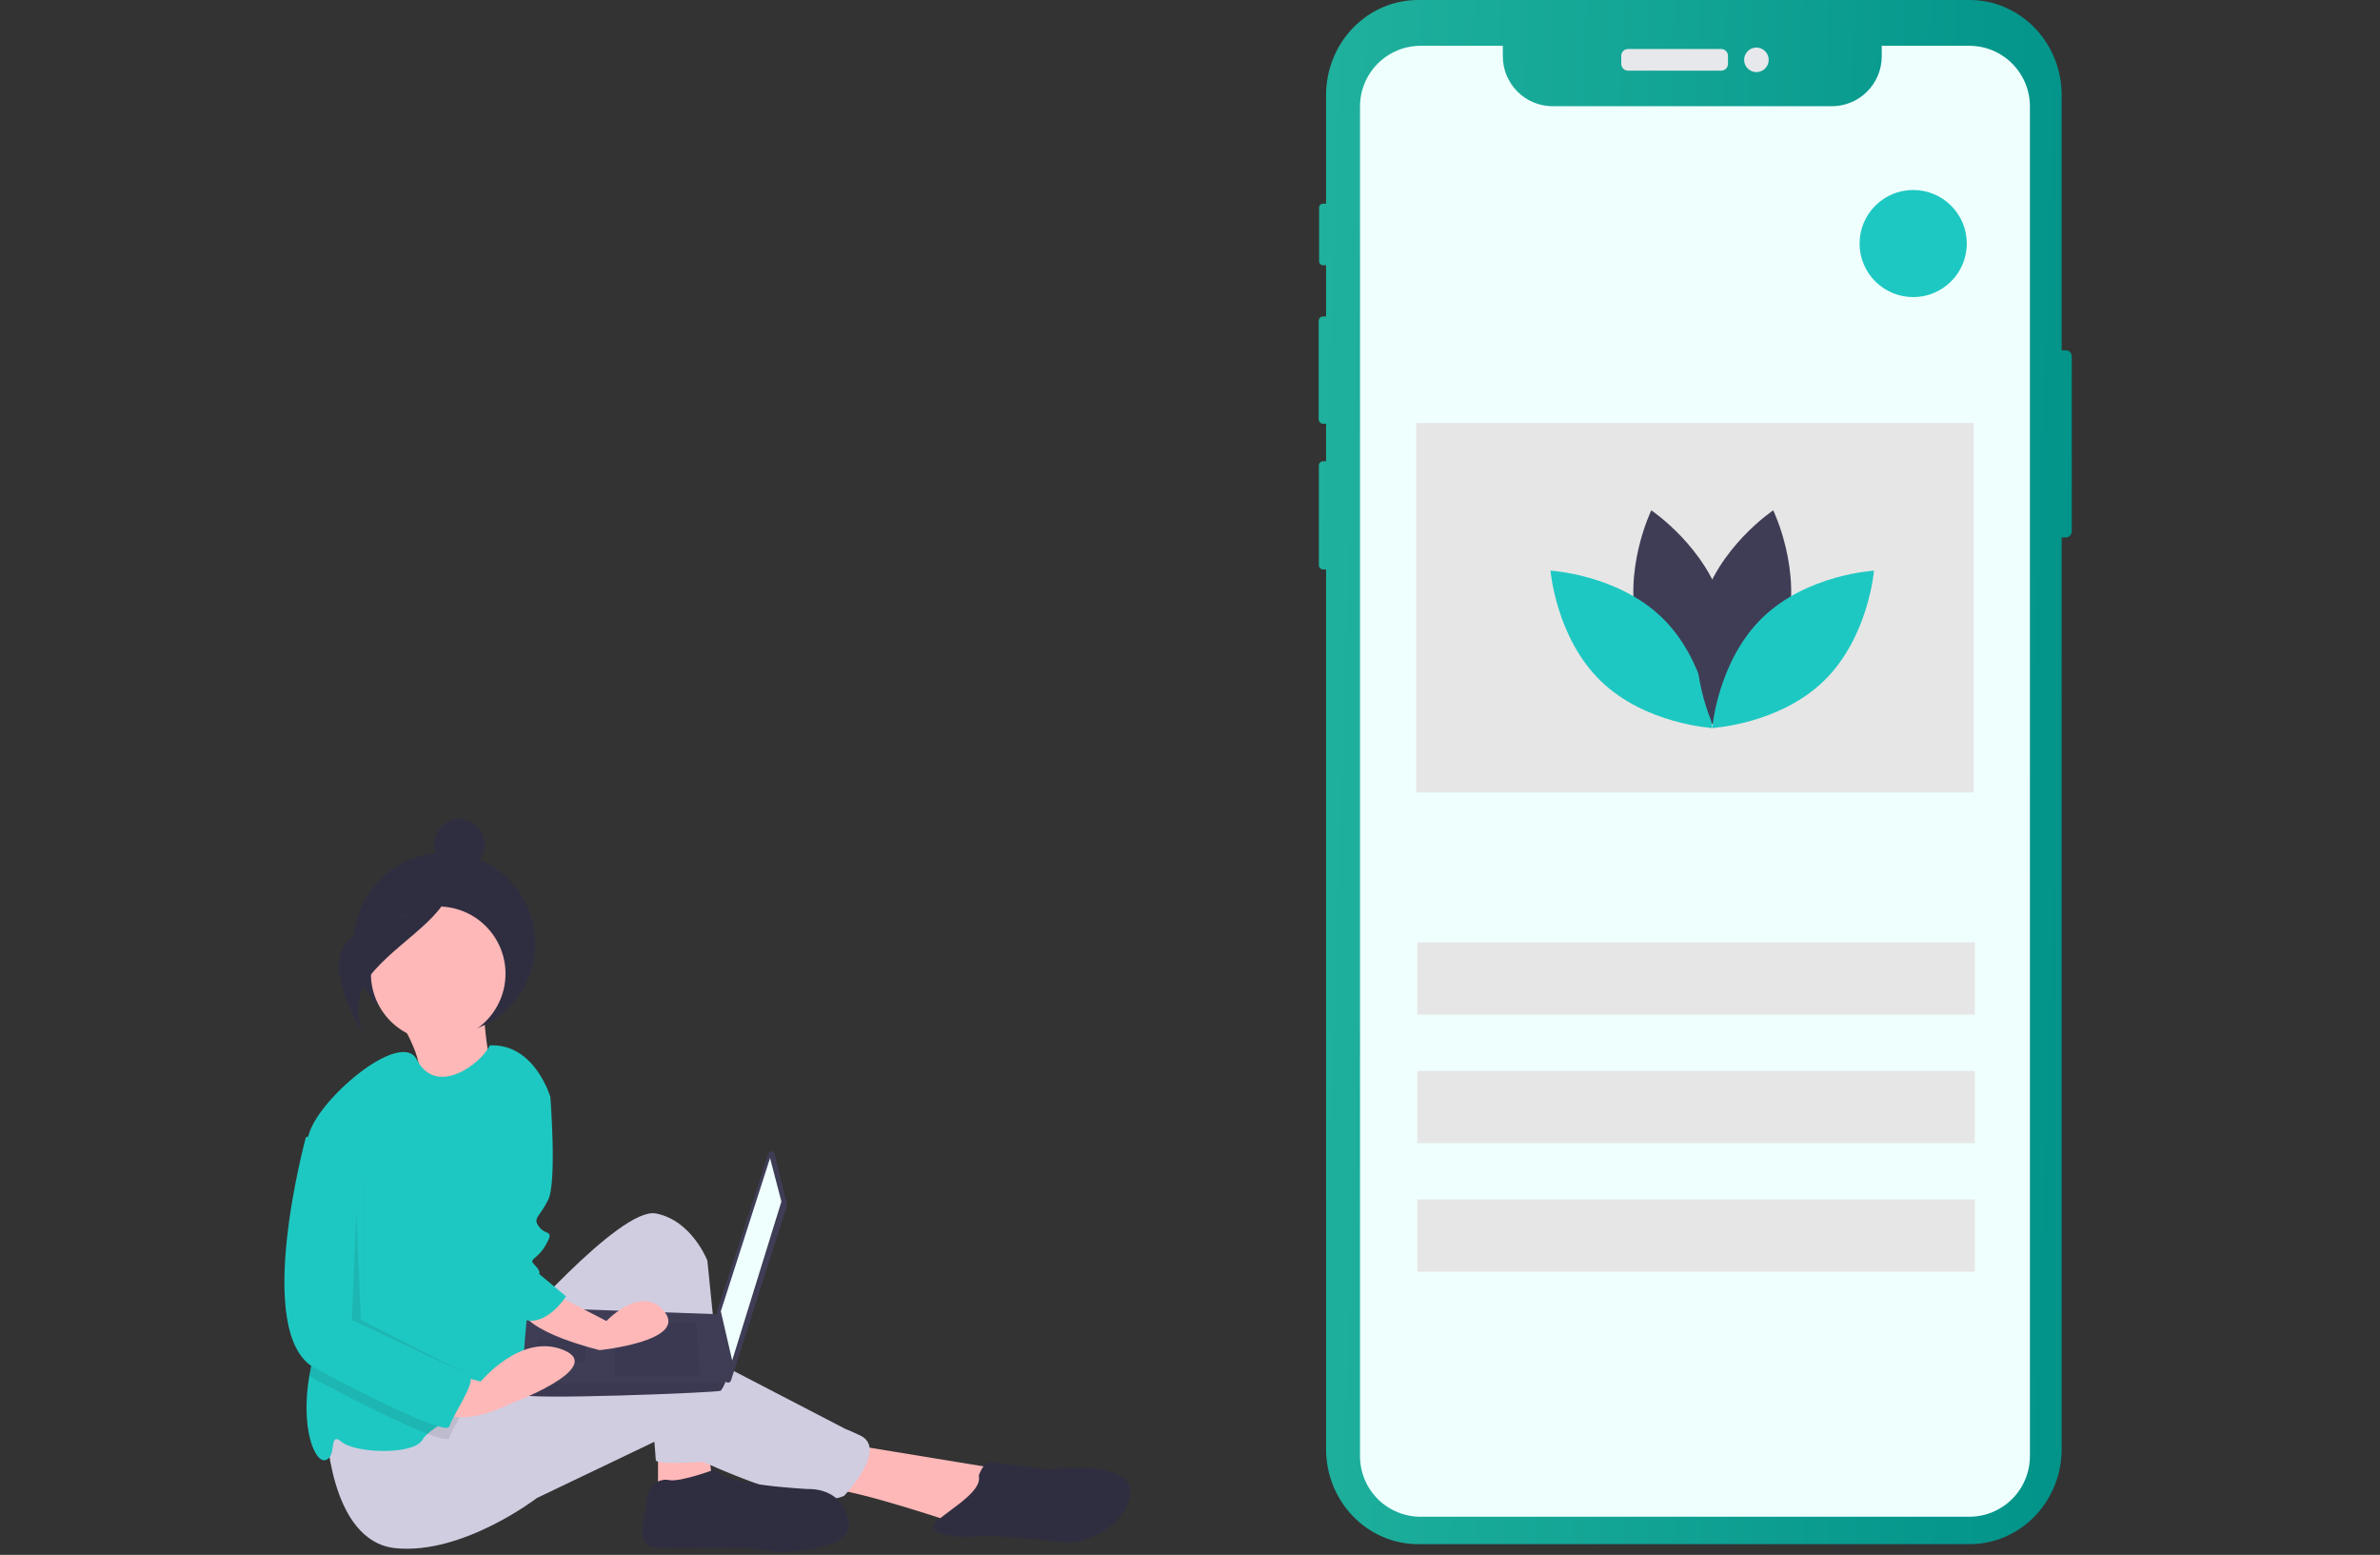 <svg width="888" height="580" viewBox="0 0 888 580" fill="none" xmlns="http://www.w3.org/2000/svg">
<rect x="0" y="0" width="888" height="580" fill="#333333" stroke="none"/>
<path d="M148.559 379.611C148.559 379.611 159.363 396.726 155.504 401.36C151.646 405.994 184.454 406.11 184.454 406.11C184.454 406.11 179.526 381.213 180.976 375.483L148.559 379.611Z" fill="#FFB8B8"/>
<path d="M165.825 385.814C184.536 385.814 199.704 370.665 199.704 351.977C199.704 333.289 184.536 318.139 165.825 318.139C147.114 318.139 131.945 333.289 131.945 351.977C131.945 370.665 147.114 385.814 165.825 385.814Z" fill="#2F2E41"/>
<path d="M245.512 535.384V555.444L265.596 551.264L263.923 537.056L245.512 535.384Z" fill="#FFB8B8"/>
<path d="M316.643 538.728L372.712 547.922L358.485 568.817C358.485 568.817 319.153 555.444 309.111 555.444C299.069 555.444 316.643 538.728 316.643 538.728Z" fill="#FFB8B8"/>
<path d="M189.441 498.609C189.441 498.609 231.283 450.132 244.673 452.639C258.063 455.147 263.921 470.191 263.921 470.191L271.452 544.578C271.452 544.578 244.673 547.086 244.673 544.578C244.673 542.071 239.652 488.579 239.652 488.579C239.652 488.579 200.32 575.503 179.398 517.832L189.441 498.609Z" fill="#D0CDE1"/>
<path d="M121.656 531.205C121.656 531.205 122.493 574.993 147.599 577.501C172.704 580.008 200.32 558.787 200.32 558.787L245.51 537.165C245.51 537.165 299.069 565.474 314.969 557.951C314.969 557.951 331.706 540.399 320.827 535.384C309.948 530.37 319.99 535.384 319.99 535.384L255.553 501.952C255.553 501.952 243 498.609 221.242 507.803C199.484 516.997 170.194 521.176 170.194 521.176L121.656 531.205Z" fill="#D0CDE1"/>
<path d="M163.5 388.282C177.366 388.282 188.606 377.056 188.606 363.208C188.606 349.359 177.366 338.133 163.5 338.133C149.635 338.133 138.395 349.359 138.395 363.208C138.395 377.056 149.635 388.282 163.5 388.282Z" fill="#FFB8B8"/>
<path d="M199.481 433.416L197.808 468.52C197.808 468.52 198.645 514.489 191.113 517.832C187.305 519.521 179.656 522.914 172.585 526.625C167.279 529.4 162.3 532.342 159.522 534.875C158.785 535.5 158.15 536.236 157.639 537.056C154.291 542.907 132.533 542.071 127.512 537.892C122.491 533.713 125.838 542.907 121.654 544.578C117.604 546.2 111.988 532.944 115.428 513.152C115.537 512.492 115.662 511.823 115.796 511.146C119.637 491.964 113.604 446.02 114.532 428.267C114.587 426.911 114.729 425.559 114.959 424.222C117.47 410.849 149.505 383.635 155.496 395.227C162.877 409.536 179.832 396.464 182.744 389.953C199.481 389.118 205.339 409.177 205.339 409.177L199.481 433.416Z" fill="#1EC8C2"/>
<path d="M267.269 547.922C267.269 547.922 253.88 552.936 249.696 552.101C245.511 551.265 241.327 554.608 241.327 559.623C241.327 564.638 236.306 576.339 243.838 577.175C251.369 578.011 282.333 576.339 289.028 578.846C289.028 578.846 319.154 579.682 316.644 567.145C314.133 554.608 301.58 555.444 301.58 555.444C301.58 555.444 267.269 553.772 267.269 547.922Z" fill="#2F2E41"/>
<path d="M365.182 550.429C365.182 550.429 366.855 545.414 369.366 545.414C371.876 545.414 391.961 548.757 394.471 547.922C396.982 547.086 426.272 545.414 421.251 559.623C416.23 573.832 399.493 575.503 399.493 575.503C399.493 575.503 369.366 572.16 365.181 572.996C360.997 573.832 345.934 572.996 348.444 568.817C350.955 564.638 366.855 557.115 365.182 550.429Z" fill="#2F2E41"/>
<path d="M289.003 430.376L293.594 449.291C293.646 449.502 293.638 449.723 293.571 449.929L272.745 514.93C272.663 515.188 272.494 515.409 272.268 515.558C272.042 515.706 271.772 515.772 271.503 515.746C271.233 515.719 270.981 515.602 270.788 515.412C270.596 515.222 270.474 514.972 270.443 514.704L267.562 489.382C267.543 489.214 267.56 489.043 267.613 488.882L286.729 430.288C286.809 430.044 286.966 429.832 287.177 429.685C287.389 429.538 287.642 429.464 287.899 429.474C288.157 429.484 288.404 429.577 288.603 429.74C288.802 429.903 288.943 430.126 289.003 430.376Z" fill="#3F3D56"/>
<path d="M287.314 431.973L291.553 448.202L273.184 507.472L268.945 489.127L287.314 431.973Z" fill="#EFFFFE"/>
<path d="M194.769 520.173C195.476 522.289 268.243 519.467 268.949 518.761C269.565 517.878 270.086 516.932 270.503 515.939C271.167 514.528 271.775 513.117 271.775 513.117L268.949 490.27L196.889 487.715C196.889 487.715 195.087 507.077 194.72 515.939C194.594 517.348 194.611 518.767 194.769 520.173Z" fill="#3F3D56"/>
<path opacity="0.1" d="M259.765 493.36L261.178 513.117H229.387V493.36H259.765Z" fill="#141C23"/>
<path opacity="0.1" d="M218.787 499.711L218.977 499.673L218.08 508.177H200.418V499.711H218.787Z" fill="#141C23"/>
<path opacity="0.1" d="M194.769 520.173C195.476 522.289 268.242 519.467 268.949 518.761C269.565 517.878 270.086 516.932 270.503 515.939H194.72C194.594 517.348 194.611 518.767 194.769 520.173Z" fill="#141C23"/>
<path d="M171.438 324.416C176.653 324.416 180.88 320.194 180.88 314.986C180.88 309.778 176.653 305.556 171.438 305.556C166.223 305.556 161.996 309.778 161.996 314.986C161.996 320.194 166.223 324.416 171.438 324.416Z" fill="#2F2E41"/>
<path d="M168.6 325.251C168.6 325.251 158.953 341.276 136.521 347.275C114.09 353.275 136.338 386.941 136.338 386.941C136.338 386.941 128.248 374.699 139.917 361.734C151.586 348.769 170.365 339.905 168.6 325.251Z" fill="#2F2E41"/>
<path opacity="0.1" d="M172.589 526.625C170.522 530.528 168.095 534.582 167.685 536.22C167.409 537.332 164.346 536.688 159.525 534.875C149.86 531.222 133.106 522.856 117.474 514.489C116.753 514.107 116.069 513.66 115.432 513.152C115.54 512.492 115.666 511.823 115.8 511.146C119.641 491.964 113.607 446.02 114.536 428.267L121.658 425.893L135.884 439.266V496.101C135.884 496.101 172.706 516.161 175.216 517.832C176.497 518.685 174.731 522.571 172.589 526.625Z" fill="#141C23"/>
<path d="M203.669 481.057L226.264 492.758C226.264 492.758 239.654 478.549 248.022 489.415C256.391 500.28 223.753 503.624 223.753 503.624C223.753 503.624 195.3 496.937 194.464 487.743C193.627 478.549 203.669 481.057 203.669 481.057Z" fill="#FFB8B8"/>
<path d="M166.011 511.982L179.4 515.325C179.4 515.325 194.464 496.937 210.364 503.624C226.264 510.31 190.28 523.683 190.28 523.683C190.28 523.683 171.032 533.713 163.5 525.355C155.969 516.997 166.011 511.982 166.011 511.982Z" fill="#FFB8B8"/>
<path d="M195.299 401.655C196.136 402.491 205.341 409.177 205.341 409.177C205.341 409.177 207.852 440.938 204.504 447.624C201.157 454.311 198.646 454.311 201.157 457.654C203.667 460.997 207.015 458.49 203.667 464.34C200.32 470.191 196.973 469.355 199.483 471.863C201.994 474.37 201.157 475.206 201.157 475.206L211.199 483.564C211.199 483.564 205.038 493.365 197.239 492.644C189.441 491.922 182.746 454.311 182.746 454.311L195.299 401.655Z" fill="#1EC8C2"/>
<path d="M121.657 421.714L114.125 424.222C114.125 424.222 94.04 497.773 117.472 510.31C140.904 522.847 166.847 535.384 167.683 532.041C168.52 528.698 177.726 515.325 175.215 513.653C172.704 511.982 135.883 491.922 135.883 491.922V435.087L121.657 421.714Z" fill="#1EC8C2"/>
<path opacity="0.1" d="M132.954 452.221L131.281 492.34L175.634 513.236L134.628 492.34L132.954 452.221Z" fill="#141C23"/>
<path d="M773 132.934V198.208C772.998 198.811 772.766 199.389 772.353 199.816C771.94 200.242 771.38 200.482 770.796 200.484H769.228V540.521C769.227 549.93 765.607 558.954 759.164 565.608C752.721 572.261 743.982 575.999 734.87 576H529.12C524.608 576 520.141 575.081 515.974 573.298C511.806 571.515 508.019 568.901 504.83 565.607C501.64 562.312 499.11 558.401 497.384 554.097C495.659 549.792 494.771 545.179 494.772 540.521V212.41H493.636C493.224 212.41 492.829 212.242 492.536 211.942C492.244 211.643 492.079 211.235 492.077 210.81V173.661C492.077 173.449 492.117 173.24 492.196 173.044C492.274 172.849 492.389 172.672 492.533 172.522C492.678 172.373 492.85 172.254 493.039 172.173C493.229 172.092 493.431 172.051 493.636 172.051H494.772V158.058H493.626C493.194 158.056 492.78 157.877 492.475 157.56C492.17 157.244 491.999 156.815 492 156.368V119.726C492.001 119.281 492.173 118.854 492.478 118.54C492.782 118.225 493.195 118.047 493.626 118.046H494.772V98.945H493.607C493.417 98.945 493.23 98.907 493.054 98.832C492.879 98.757 492.72 98.647 492.586 98.509C492.452 98.371 492.345 98.206 492.273 98.025C492.2 97.844 492.163 97.65 492.164 97.454V77.459C492.163 77.062 492.314 76.681 492.585 76.4C492.855 76.119 493.223 75.96 493.607 75.958H494.772V35.469C494.772 26.062 498.391 17.041 504.832 10.389C511.274 3.737 520.01 0 529.12 3.6302e-10H734.87C743.98 -4.25271e-05 752.718 3.737 759.161 10.388C765.604 17.04 769.225 26.061 769.228 35.469V130.658H770.796C771.38 130.66 771.94 130.9 772.353 131.326C772.766 131.753 772.998 132.331 773 132.934Z" fill="url(#paint0_linear)"/>
<path d="M642.184 18.284H607.444C606.04 18.284 604.902 19.421 604.902 20.823V23.822C604.902 25.224 606.04 26.36 607.444 26.36H642.184C643.588 26.36 644.726 25.224 644.726 23.822V20.823C644.726 19.421 643.588 18.284 642.184 18.284Z" fill="#E6E8EC"/>
<path d="M655.337 26.903C657.87 26.903 659.923 24.852 659.923 22.322C659.923 19.792 657.87 17.741 655.337 17.741C652.804 17.741 650.75 19.792 650.75 22.322C650.75 24.852 652.804 26.903 655.337 26.903Z" fill="#E6E8EC"/>
<path d="M757.384 39.697V543.159C757.381 549.157 754.993 554.908 750.746 559.148C746.498 563.388 740.739 565.77 734.734 565.77H530.084C527.109 565.776 524.162 565.194 521.412 564.06C518.662 562.926 516.164 561.26 514.06 559.16C511.955 557.059 510.287 554.564 509.15 551.819C508.013 549.073 507.43 546.13 507.434 543.159V39.697C507.433 36.726 508.019 33.784 509.157 31.039C510.296 28.295 511.964 25.801 514.067 23.7C516.171 21.6 518.668 19.933 521.416 18.797C524.164 17.66 527.109 17.075 530.084 17.075H560.714V21C560.714 25.94 562.679 30.678 566.176 34.171C569.674 37.664 574.417 39.627 579.364 39.627H683.444C688.39 39.627 693.134 37.664 696.631 34.171C700.129 30.678 702.094 25.94 702.094 21V17.075H734.734C737.708 17.074 740.654 17.658 743.402 18.795C746.151 19.931 748.648 21.598 750.752 23.698C752.855 25.799 754.523 28.293 755.661 31.038C756.799 33.783 757.385 36.725 757.384 39.697Z" fill="#EFFFFE"/>
<path d="M736.828 351.52H528.828V378.487H736.828V351.52Z" fill="#E6E6E6"/>
<path d="M736.828 399.461H528.828V426.427H736.828V399.461Z" fill="#E6E6E6"/>
<path d="M736.828 447.401H528.828V474.367H736.828V447.401Z" fill="#E6E6E6"/>
<path d="M713.828 110.821C724.874 110.821 733.828 101.877 733.828 90.846C733.828 79.814 724.874 70.87 713.828 70.87C702.782 70.87 693.828 79.814 693.828 90.846C693.828 101.877 702.782 110.821 713.828 110.821Z" fill="#1EC8C2"/>
<path d="M736.41 157.762H528.41V295.59H736.41V157.762Z" fill="#E6E6E6"/>
<path d="M611.236 235.256C617.31 257.678 638.111 271.565 638.111 271.565C638.111 271.565 649.067 249.098 642.994 226.676C636.921 204.254 616.119 190.367 616.119 190.367C616.119 190.367 605.163 212.834 611.236 235.256Z" fill="#3F3D56"/>
<path d="M620.16 230.438C636.825 246.64 638.86 271.547 638.86 271.547C638.86 271.547 613.877 270.184 597.212 253.982C580.547 237.78 578.512 212.873 578.512 212.873C578.512 212.873 603.495 214.235 620.16 230.438Z" fill="#1EC8C2"/>
<path d="M666.486 235.256C660.413 257.678 639.611 271.565 639.611 271.565C639.611 271.565 628.655 249.098 634.729 226.676C640.802 204.254 661.604 190.367 661.604 190.367C661.604 190.367 672.559 212.834 666.486 235.256Z" fill="#3F3D56"/>
<path d="M657.56 230.438C640.895 246.64 638.859 271.547 638.859 271.547C638.859 271.547 663.843 270.184 680.508 253.982C697.173 237.78 699.208 212.873 699.208 212.873C699.208 212.873 674.225 214.235 657.56 230.438Z" fill="#1EC8C2"/>
<defs>
<linearGradient id="paint0_linear" x1="492" y1="117" x2="787.913" y2="126.825" gradientUnits="userSpaceOnUse">
<stop stop-color="#1FB19D"/>
<stop offset="1" stop-color="#019289"/>
</linearGradient>
</defs>
</svg>

